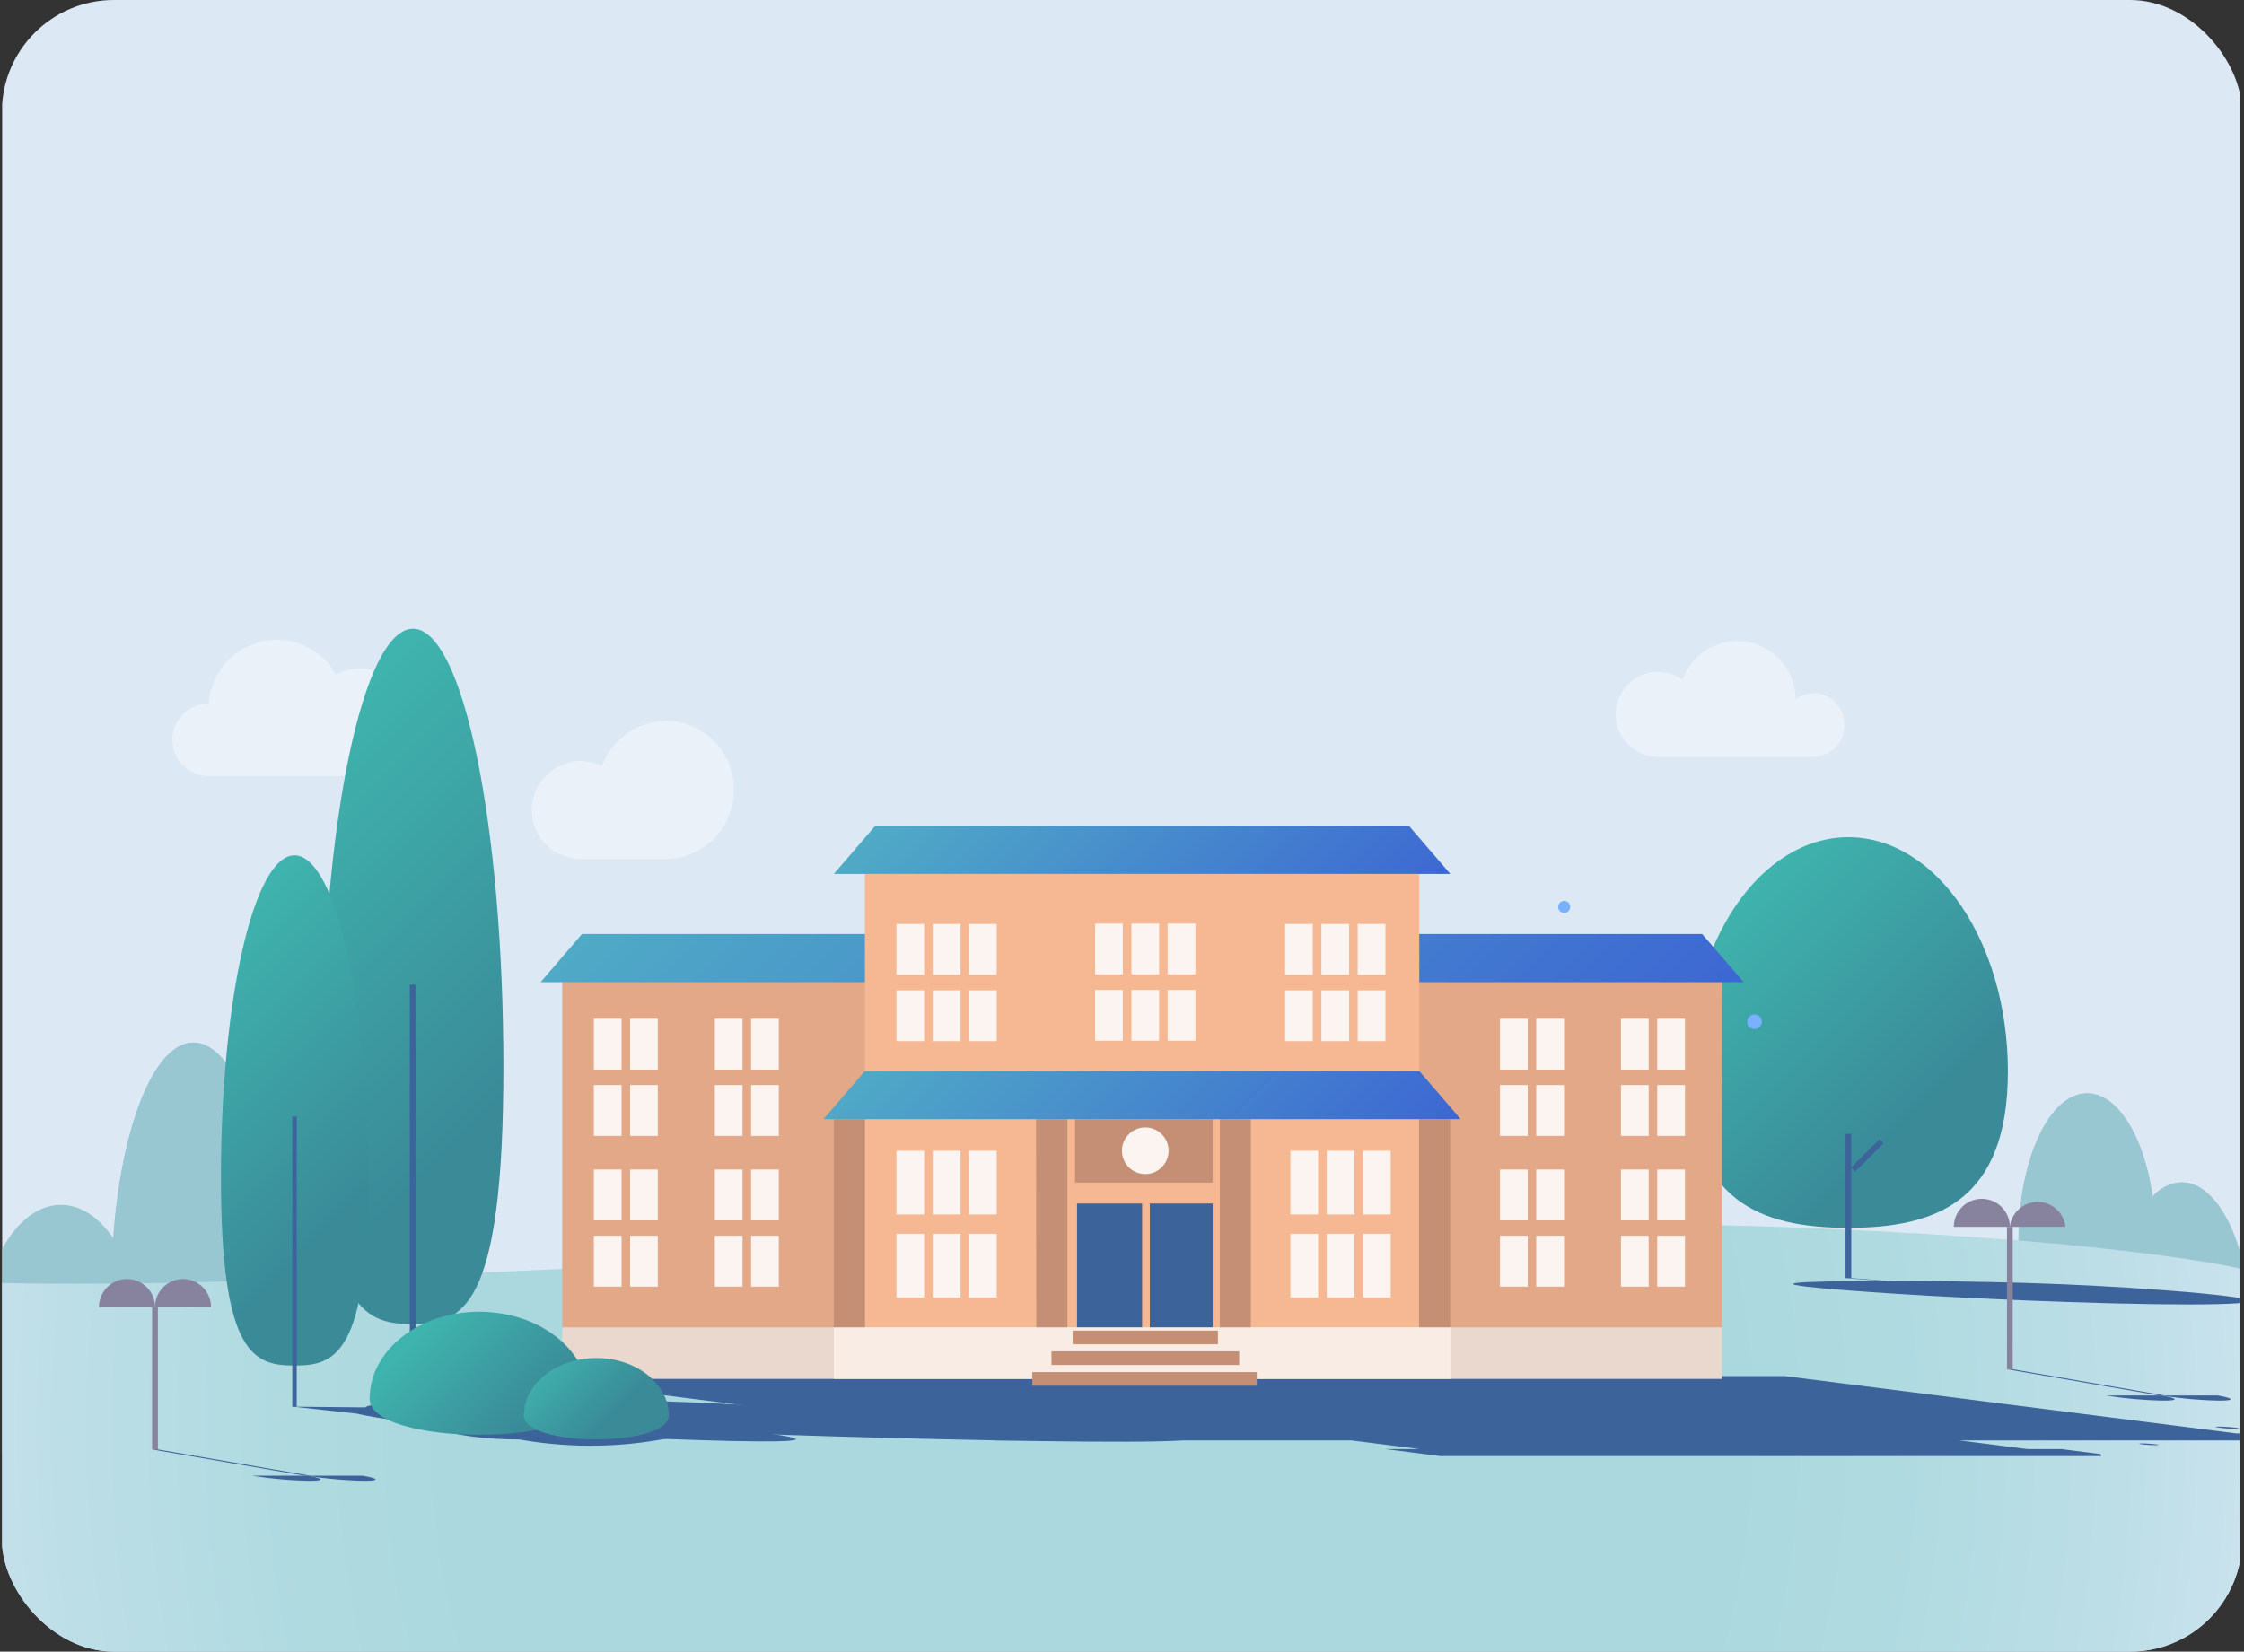 <svg id="Capa_1" data-name="Capa 1" xmlns="http://www.w3.org/2000/svg" xmlns:xlink="http://www.w3.org/1999/xlink" viewBox="0 0 320.55 236"><rect x="0" y="0" width="320.55" height="236" fill="#333333" stroke="none"/><defs><style>.cls-1{fill:url(#Degradado_sin_nombre_10);}.cls-2{fill:url(#Degradado_sin_nombre_10-2);}.cls-3{fill:url(#Degradado_sin_nombre_10-3);}.cls-4{fill:url(#Degradado_sin_nombre_10-4);}.cls-40,.cls-44,.cls-5,.cls-61,.cls-67{fill:none;}.cls-6{clip-path:url(#clip-path);}.cls-7{clip-path:url(#clip-path-2);}.cls-8{clip-path:url(#clip-path-3);}.cls-9{clip-path:url(#clip-path-4);}.cls-10{clip-path:url(#clip-path-5);}.cls-11{fill:url(#Degradado_sin_nombre_20);}.cls-12{clip-path:url(#clip-path-6);}.cls-13{clip-path:url(#clip-path-7);}.cls-14{clip-path:url(#clip-path-9);}.cls-15{clip-path:url(#clip-path-10);}.cls-16{clip-path:url(#clip-path-11);}.cls-17{fill:url(#Degradado_sin_nombre_19);}.cls-18{clip-path:url(#clip-path-13);}.cls-19{clip-path:url(#clip-path-14);}.cls-20{clip-path:url(#clip-path-15);}.cls-21{fill:url(#Degradado_sin_nombre_34);}.cls-22{fill:#dde8f5;}.cls-23{clip-path:url(#clip-path-16);}.cls-24{mask:url(#mask);}.cls-25{fill:url(#Degradado_sin_nombre);}.cls-26{clip-path:url(#clip-path-17);}.cls-27{mask:url(#mask-2);}.cls-28{fill:url(#Degradado_sin_nombre-2);}.cls-29{clip-path:url(#clip-path-18);}.cls-30{mask:url(#mask-3);}.cls-31{fill:url(#Degradado_sin_nombre-3);}.cls-32{clip-path:url(#clip-path-19);}.cls-33{mask:url(#mask-4);}.cls-34{fill:url(#Degradado_sin_nombre-4);}.cls-35{clip-path:url(#clip-path-20);}.cls-36{fill:url(#Degradado_sin_nombre_20-2);}.cls-37{clip-path:url(#clip-path-21);}.cls-38{fill:url(#Degradado_sin_nombre_22);}.cls-39{clip-path:url(#clip-path-22);}.cls-40,.cls-61{stroke:#3d639b;}.cls-40,.cls-44,.cls-61,.cls-67{stroke-miterlimit:10;}.cls-40,.cls-67{stroke-width:0.82px;}.cls-41{fill:#3d639b;}.cls-42{fill:#eaf1f9;}.cls-43{fill:#ead8ce;}.cls-44{stroke:#79b1fd;stroke-linecap:round;stroke-width:0.74px;}.cls-45{fill:#79b1fd;}.cls-46{fill:#e2a888;}.cls-47{clip-path:url(#clip-path-23);}.cls-48{fill:url(#Degradado_sin_nombre_23);}.cls-49{clip-path:url(#clip-path-24);}.cls-50{fill:url(#Degradado_sin_nombre_23-2);}.cls-51{fill:#f5b893;}.cls-52{fill:#f9ece5;}.cls-53{fill:#c48f74;}.cls-54{clip-path:url(#clip-path-26);}.cls-55{fill:url(#Degradado_sin_nombre_23-3);}.cls-56{fill:#fcf4f0;}.cls-57{clip-path:url(#clip-path-28);}.cls-58{fill:url(#Degradado_sin_nombre_22-2);}.cls-59{clip-path:url(#clip-path-30);}.cls-60{fill:url(#Degradado_sin_nombre_22-3);}.cls-61{stroke-width:0.63px;}.cls-62{clip-path:url(#clip-path-32);}.cls-63{fill:url(#Degradado_sin_nombre_22-4);}.cls-64{clip-path:url(#clip-path-33);}.cls-65{fill:url(#Degradado_sin_nombre_22-5);}.cls-66{fill:#87829e;}.cls-67{stroke:#87829e;}.cls-68{clip-path:url(#clip-path-35);}.cls-69{clip-path:url(#clip-path-36);}.cls-70{clip-path:url(#clip-path-37);}.cls-71{clip-path:url(#clip-path-38);}.cls-72{clip-path:url(#clip-path-39);}.cls-73{clip-path:url(#clip-path-40);}.cls-74{fill:url(#Degradado_sin_nombre_20-3);}</style><linearGradient id="Degradado_sin_nombre_10" x1="408.66" y1="494.52" x2="409.66" y2="494.52" gradientTransform="matrix(0, 32.96, 32.96, 0, -15999.28, -13307.04)" gradientUnits="userSpaceOnUse"><stop offset="0" stop-color="#fff"/><stop offset="0.98" stop-color="#fff"/><stop offset="0.99" stop-color="#fafafa"/><stop offset="0.99" stop-color="#ececec"/><stop offset="0.99" stop-color="#d4d4d4"/><stop offset="0.99" stop-color="#b2b2b2"/><stop offset="0.99" stop-color="#878787"/><stop offset="1" stop-color="#525252"/><stop offset="1" stop-color="#151515"/><stop offset="1"/></linearGradient><linearGradient id="Degradado_sin_nombre_10-2" x1="408.66" y1="494.51" x2="409.66" y2="494.51" gradientTransform="matrix(0, 32.96, 32.96, 0, -15986.02, -13293.78)" xlink:href="#Degradado_sin_nombre_10"/><linearGradient id="Degradado_sin_nombre_10-3" x1="409.07" y1="494.66" x2="410.07" y2="494.66" gradientTransform="matrix(0, 33.9, 33.9, 0, -16758.86, -13693.06)" xlink:href="#Degradado_sin_nombre_10"/><linearGradient id="Degradado_sin_nombre_10-4" x1="414.2" y1="495.83" x2="415.2" y2="495.83" gradientTransform="matrix(0, 52.88, 52.88, 0, -26191.57, -21744.98)" xlink:href="#Degradado_sin_nombre_10"/><clipPath id="clip-path"><rect class="cls-5" x="340.82" width="320" height="236" rx="16"/></clipPath><clipPath id="clip-path-2"><rect class="cls-5" x="340.55" width="320" height="236"/></clipPath><clipPath id="clip-path-3"><rect class="cls-5" x="0.86" width="319.69" height="236"/></clipPath><clipPath id="clip-path-4"><path class="cls-5" d="M-.86,183.28c51.09,1.61,201.87-9.77,252.94-8.06s68.78,6.12,68.78,6.12v55.52H-.86Z"/></clipPath><clipPath id="clip-path-5"><path class="cls-5" d="M421,201.74c0,27.47-156.79,49.74-261.43,49.74s-271.25-22.27-271.25-49.74S54.88,152,159.52,152,421,174.27,421,201.74"/></clipPath><radialGradient id="Degradado_sin_nombre_20" cx="422.94" cy="499.19" r="1" gradientTransform="matrix(190.85, 0, 0, -217.49, -80560.57, 108772.28)" gradientUnits="userSpaceOnUse"><stop offset="0" stop-color="#aad8de"/><stop offset="0.46" stop-color="#aad8de"/><stop offset="0.6" stop-color="#afdae0"/><stop offset="0.77" stop-color="#bddee7"/><stop offset="0.95" stop-color="#d5e6f2"/><stop offset="1" stop-color="#dde8f5"/></radialGradient><clipPath id="clip-path-6"><rect class="cls-5" x="0.27" width="320" height="236" rx="16"/></clipPath><clipPath id="clip-path-7"><rect class="cls-5" width="320" height="236"/></clipPath><clipPath id="clip-path-9"><rect class="cls-5" x="340.31" width="319.69" height="236"/></clipPath><clipPath id="clip-path-10"><path class="cls-5" d="M339.06,182.91c51.09,1.62,201.87-9.76,252.94-8S660.77,181,660.77,181v55.51H339.06Z"/></clipPath><clipPath id="clip-path-11"><path class="cls-5" d="M760.87,201.38c0,27.47-156.8,49.74-261.44,49.74s-271.25-22.27-271.25-49.74,166.62-49.75,271.25-49.75,261.44,22.27,261.44,49.75"/></clipPath><radialGradient id="Degradado_sin_nombre_19" cx="421.15" cy="499.19" r="1" gradientTransform="matrix(190.85, 0, 0, -217.49, -79880.1, 108771.92)" gradientUnits="userSpaceOnUse"><stop offset="0" stop-color="#dddbd7"/><stop offset="0.5" stop-color="#dddbd7"/><stop offset="0.68" stop-color="#dddddc"/><stop offset="0.89" stop-color="#dde3ea"/><stop offset="1" stop-color="#dde8f5"/></radialGradient><clipPath id="clip-path-13"><rect class="cls-5" x="-339.69" width="319.69" height="236"/></clipPath><clipPath id="clip-path-14"><path class="cls-5" d="M-341.63,182.63c51.09,1.62,201.86-9.76,252.94-8s68.77,6.11,68.77,6.11v55.52H-341.63Z"/></clipPath><clipPath id="clip-path-15"><path class="cls-5" d="M80.18,201.09c0,27.48-156.8,49.75-261.44,49.75s-271.25-22.27-271.25-49.75,166.62-49.74,271.25-49.74S80.18,173.62,80.18,201.09"/></clipPath><radialGradient id="Degradado_sin_nombre_34" cx="421.15" cy="499.19" r="1" gradientTransform="matrix(190.85, 0, 0, -217.49, -80560.79, 108771.63)" gradientUnits="userSpaceOnUse"><stop offset="0" stop-color="#bfd1ce"/><stop offset="0.47" stop-color="#bfd1ce"/><stop offset="0.63" stop-color="#c3d4d3"/><stop offset="0.82" stop-color="#cedce1"/><stop offset="1" stop-color="#dde8f5"/></radialGradient><clipPath id="clip-path-16"><path class="cls-5" d="M288.32,177.3c0,11.66,4.41,21.11,9.85,21.11S308,189,308,177.3s-4.41-21.12-9.85-21.12-9.85,9.45-9.85,21.12"/></clipPath><mask id="mask" x="267.21" y="146.34" width="61.92" height="61.92" maskUnits="userSpaceOnUse"><rect class="cls-1" x="276.28" y="155.4" width="43.79" height="43.79" transform="translate(-38.04 262.77) rotate(-45)"/></mask><linearGradient id="Degradado_sin_nombre" x1="408.66" y1="494.52" x2="409.66" y2="494.52" gradientTransform="matrix(0, 32.96, 32.96, 0, -15999.28, -13307.04)" gradientUnits="userSpaceOnUse"><stop offset="0" stop-color="#99c7d1"/><stop offset="0.98" stop-color="#99c7d1"/><stop offset="0.99" stop-color="#9eccd5"/><stop offset="1" stop-color="#aad8de"/></linearGradient><clipPath id="clip-path-17"><path class="cls-5" d="M301.8,190c0,11.66,4.41,21.11,9.85,21.11,3.52,0,6.61-4,8.35-9.92V178.82c-1.74-5.95-4.83-9.92-8.35-9.92-5.44,0-9.85,9.46-9.85,21.12"/></clipPath><mask id="mask-2" x="280.69" y="159.8" width="60.43" height="60.43" maskUnits="userSpaceOnUse"><rect class="cls-2" x="289.54" y="168.65" width="42.73" height="42.73" transform="translate(-43.3 275.49) rotate(-45)"/></mask><linearGradient id="Degradado_sin_nombre-2" x1="408.66" y1="494.51" x2="409.66" y2="494.51" gradientTransform="matrix(0, 32.96, 32.96, 0, -15986.02, -13293.78)" xlink:href="#Degradado_sin_nombre"/><clipPath id="clip-path-18"><path class="cls-5" d="M.31,178.4v29.25c2.13,3.86,5.11,6.25,8.39,6.25,6.5,0,11.77-9.34,11.77-20.88S15.2,172.14,8.7,172.14c-3.28,0-6.26,2.39-8.39,6.26"/></clipPath><mask id="mask-3" x="-20.57" y="162.06" width="61.92" height="61.92" maskUnits="userSpaceOnUse"><rect class="cls-3" x="-11.5" y="171.13" width="43.79" height="43.79" transform="translate(-133.44 63.88) rotate(-45)"/></mask><linearGradient id="Degradado_sin_nombre-3" x1="409.07" y1="494.66" x2="410.07" y2="494.66" gradientTransform="matrix(0, 33.9, 33.9, 0, -16758.86, -13693.06)" xlink:href="#Degradado_sin_nombre"/><clipPath id="clip-path-19"><path class="cls-5" d="M15.87,184.41c0,19.59,5.26,35.48,11.76,35.48S39.4,204,39.4,184.41s-5.27-35.48-11.77-35.48-11.76,15.88-11.76,35.48"/></clipPath><mask id="mask-4" x="-19.62" y="137.16" width="94.5" height="94.5" maskUnits="userSpaceOnUse"><rect class="cls-4" x="-5.78" y="151" width="66.82" height="66.82" transform="translate(-122.3 73.55) rotate(-45)"/></mask><linearGradient id="Degradado_sin_nombre-4" x1="414.2" y1="495.83" x2="415.2" y2="495.83" gradientTransform="matrix(0, 52.88, 52.88, 0, -26191.57, -21744.98)" xlink:href="#Degradado_sin_nombre"/><clipPath id="clip-path-20"><path class="cls-5" d="M124.51,179.24C75.34,181.61,26.25,184,.31,183.32V236H320V181.27c-2.55-.58-21.24-4.46-68.46-6.05-3.6-.12-7.68-.17-12.19-.17-27.67,0-71.29,2.1-114.84,4.19"/></clipPath><radialGradient id="Degradado_sin_nombre_20-2" cx="421.15" cy="499.19" r="1" gradientTransform="matrix(190.85, 0, 0, -217.49, -80220.57, 108772.28)" xlink:href="#Degradado_sin_nombre_20"/><clipPath id="clip-path-21"><path class="cls-5" d="M241.25,153.11c0,18.5,10.2,22.33,22.79,22.33s22.78-3.83,22.78-22.33-10.2-33.48-22.78-33.48-22.79,15-22.79,33.48"/></clipPath><linearGradient id="Degradado_sin_nombre_22" x1="414.21" y1="495.86" x2="415.21" y2="495.86" gradientTransform="matrix(0, 52.93, 52.93, 0, -25981.66, -21801.13)" gradientUnits="userSpaceOnUse"><stop offset="0" stop-color="#3fb3ad"/><stop offset="0.76" stop-color="#3a8a98"/><stop offset="1" stop-color="#3a8a98"/></linearGradient><clipPath id="clip-path-22"><rect class="cls-5" x="0.31" width="319.69" height="236"/></clipPath><clipPath id="clip-path-23"><polygon class="cls-5" points="83.14 133.46 77.22 140.34 249.07 140.34 243.15 133.46 83.14 133.46"/></clipPath><linearGradient id="Degradado_sin_nombre_23" x1="419.4" y1="497.07" x2="420.4" y2="497.07" gradientTransform="matrix(0, 122.2, 122.2, 0, -60578.43, -51172.86)" gradientUnits="userSpaceOnUse"><stop offset="0" stop-color="#4faac6"/><stop offset="1" stop-color="#3d67d3"/><stop offset="1" stop-color="#3d67d3"/></linearGradient><clipPath id="clip-path-24"><polygon class="cls-5" points="125.03 118 119.11 124.88 207.18 124.88 201.26 118 125.03 118"/></clipPath><linearGradient id="Degradado_sin_nombre_23-2" x1="415.67" y1="496.21" x2="416.67" y2="496.21" gradientTransform="matrix(0, 62.96, 62.96, 0, -31077, -26077.72)" xlink:href="#Degradado_sin_nombre_23"/><clipPath id="clip-path-26"><polygon class="cls-5" points="123.55 153.04 117.63 159.92 208.66 159.92 202.74 153.04 123.55 153.04"/></clipPath><linearGradient id="Degradado_sin_nombre_23-3" x1="415.92" y1="496.27" x2="416.92" y2="496.27" gradientTransform="matrix(0, 65.05, 65.05, 0, -32119.8, -26930.28)" xlink:href="#Degradado_sin_nombre_23"/><clipPath id="clip-path-28"><path class="cls-5" d="M45.91,152.51c0,34.62,5.84,36.68,13,36.68s13-2.06,13-36.68S66.16,89.84,59,89.84s-13,28.06-13,62.67"/></clipPath><linearGradient id="Degradado_sin_nombre_22-2" x1="416.88" y1="496.47" x2="417.88" y2="496.47" gradientTransform="matrix(0, 74.63, 74.63, 0, -36990.97, -31006.34)" xlink:href="#Degradado_sin_nombre_22"/><clipPath id="clip-path-30"><path class="cls-5" d="M31.56,168.22c0,25.38,4.71,26.9,10.51,26.9s10.52-1.52,10.52-26.9-4.71-46-10.52-46-10.51,20.58-10.51,46"/></clipPath><linearGradient id="Degradado_sin_nombre_22-3" x1="414.6" y1="495.94" x2="415.6" y2="495.94" gradientTransform="matrix(0, 55.24, 55.24, 0, -27352.73, -22769.45)" xlink:href="#Degradado_sin_nombre_22"/><clipPath id="clip-path-32"><path class="cls-5" d="M52.8,199.86c0,6.87,31.31,6.87,31.31,0s-7-12.43-15.66-12.43S52.8,193,52.8,199.86"/></clipPath><linearGradient id="Degradado_sin_nombre_22-4" x1="404.65" y1="493.61" x2="405.65" y2="493.61" gradientTransform="matrix(0, 25.9, 25.9, 0, -12713.71, -10293.72)" xlink:href="#Degradado_sin_nombre_22"/><clipPath id="clip-path-33"><path class="cls-5" d="M74.84,202.27c0,4.54,20.7,4.54,20.7,0s-4.63-8.22-10.35-8.22-10.35,3.68-10.35,8.22"/></clipPath><linearGradient id="Degradado_sin_nombre_22-5" x1="395.07" y1="491.35" x2="396.07" y2="491.35" gradientTransform="matrix(0, 17.12, 17.12, 0, -8329.18, -6573.15)" xlink:href="#Degradado_sin_nombre_22"/><clipPath id="clip-path-35"><rect class="cls-5" x="-340.27" width="320" height="236" rx="16"/></clipPath><clipPath id="clip-path-36"><rect class="cls-5" x="-340.24" width="319.69" height="236"/></clipPath><clipPath id="clip-path-37"><rect class="cls-5" x="-340.55" width="320" height="236"/></clipPath><clipPath id="clip-path-38"><rect class="cls-5" x="-0.24" width="319.69" height="236"/></clipPath><clipPath id="clip-path-39"><path class="cls-5" d="M-2,183.28c51.1,1.61,201.87-9.77,253-8.06s68.77,6.12,68.77,6.12v55.52H-2Z"/></clipPath><clipPath id="clip-path-40"><path class="cls-5" d="M419.85,201.74c0,27.47-156.79,49.74-261.43,49.74s-271.25-22.27-271.25-49.74S53.78,152,158.42,152s261.43,22.28,261.43,49.75"/></clipPath><radialGradient id="Degradado_sin_nombre_20-3" cx="419.37" cy="499.19" r="1" gradientTransform="matrix(190.85, 0, 0, -217.49, -79880.57, 108772.28)" xlink:href="#Degradado_sin_nombre_20"/></defs><g class="cls-6"><g class="cls-7"><g class="cls-8"><g class="cls-9"><g class="cls-10"><rect class="cls-11" x="-111.73" y="151.99" width="532.69" height="99.49"/></g></g></g></g></g><g class="cls-12"><g class="cls-13"><g class="cls-13"><g class="cls-14"><g class="cls-15"><g class="cls-16"><rect class="cls-17" x="228.18" y="151.63" width="532.69" height="99.49"/></g></g></g></g><g class="cls-13"><g class="cls-18"><g class="cls-19"><g class="cls-20"><rect class="cls-21" x="-452.51" y="151.35" width="532.69" height="99.49"/></g></g></g></g><rect class="cls-22" x="0.31" width="319.69" height="236"/><g class="cls-23"><g class="cls-24"><rect class="cls-25" x="276.28" y="155.4" width="43.79" height="43.79" transform="translate(-38.04 262.77) rotate(-45)"/></g></g><g class="cls-26"><g class="cls-27"><rect class="cls-28" x="289.54" y="168.65" width="42.73" height="42.73" transform="translate(-43.3 275.49) rotate(-45)"/></g></g><g class="cls-29"><g class="cls-30"><rect class="cls-31" x="-11.5" y="171.13" width="43.79" height="43.79" transform="translate(-133.44 63.88) rotate(-45)"/></g></g><g class="cls-32"><g class="cls-33"><rect class="cls-34" x="-5.78" y="151" width="66.82" height="66.82" transform="translate(-122.3 73.55) rotate(-45)"/></g></g><g class="cls-35"><rect class="cls-36" x="0.31" y="175.05" width="319.69" height="60.95"/></g><g class="cls-37"><rect class="cls-38" x="228.19" y="111.69" width="71.69" height="71.69" transform="translate(-26.99 229.91) rotate(-45)"/></g><g class="cls-39"><line class="cls-40" x1="264.04" y1="182.62" x2="264.04" y2="162.01"/><line class="cls-40" x1="268.78" y1="163.07" x2="264.72" y2="167.13"/><path class="cls-41" d="M309.58,184.39c14.26,1.11,15.63,2,3,2s-34.35-.9-48.61-2c-14.11-1.1-7.17-1.33,5.16-1.34l-5.55-.43h.83l5.54.43c12.46,0,25.48.24,39.59,1.34"/><path class="cls-41" d="M306,206.25a18,18,0,0,1,1.92.13c.54.07.55.12,0,.12a18,18,0,0,1-1.92-.12c-.54-.07-.55-.13,0-.13"/><path class="cls-41" d="M319.35,204.16A20.37,20.37,0,0,1,317,204c-.66-.08-.68-.15,0-.15a23,23,0,0,1,2.33.15c.65.09.67.15,0,.15"/><polygon class="cls-41" points="328.49 205.79 328.49 205.82 326.12 205.82 324.19 205.82 323.3 205.82 320.49 205.82 317.67 205.82 314.86 205.82 312.04 205.82 309.23 205.82 306.41 205.82 303.59 205.82 300.78 205.82 297.96 205.82 295.15 205.82 292.33 205.82 289.52 205.82 286.7 205.82 283.89 205.82 281.07 205.82 279.88 205.82 289.63 207.06 289.72 207.06 291.17 207.06 292.62 207.06 294.07 207.06 294.51 207.06 294.96 207.12 296.46 207.31 297.97 207.5 299.48 207.69 300.07 207.77 300.08 207.83 300.11 207.92 300.14 208.02 300.15 208.06 299.29 208.06 297.84 208.06 296.39 208.06 295.84 208.06 294.94 208.06 293.49 208.06 292.04 208.06 290.59 208.06 289.14 208.06 287.69 208.06 286.24 208.06 284.79 208.06 283.34 208.06 281.89 208.06 280.44 208.06 278.99 208.06 277.54 208.06 276.08 208.06 274.63 208.06 273.18 208.06 271.73 208.06 270.28 208.06 268.83 208.06 267.38 208.06 265.93 208.06 264.48 208.06 263.03 208.06 261.58 208.06 260.13 208.06 258.68 208.06 257.23 208.06 255.78 208.06 254.33 208.06 252.88 208.06 251.43 208.06 249.98 208.06 248.53 208.06 247.07 208.06 245.63 208.06 244.17 208.06 242.72 208.06 241.27 208.06 239.82 208.06 238.37 208.06 236.92 208.06 235.47 208.06 234.02 208.06 232.57 208.06 231.12 208.06 229.67 208.06 228.22 208.06 226.77 208.06 225.32 208.06 223.87 208.06 222.42 208.06 220.97 208.06 219.51 208.06 218.06 208.06 216.61 208.06 215.16 208.06 213.71 208.06 212.26 208.06 205.77 208.06 199.03 207.2 197.94 207.06 198.34 207.06 199.79 207.06 201.24 207.06 202.69 207.06 202.81 207.06 193.05 205.82 190.98 205.82 188.16 205.82 185.35 205.82 182.53 205.82 179.72 205.82 176.9 205.82 174.09 205.82 171.27 205.82 168.46 205.82 165.64 205.82 162.83 205.82 160.01 205.82 157.19 205.82 154.38 205.82 151.56 205.82 148.75 205.82 142.26 205.82 135.52 204.96 134.43 204.82 136.19 204.82 137.82 204.82 81.7 197.69 73.31 196.63 115.84 196.63 146.93 196.63 145.82 196.48 180.98 196.48 182.09 196.63 212.41 196.63 254.95 196.63 263.33 197.69 319.46 204.82 322 204.82 322.85 204.82 323.73 204.94 326.65 205.31 328.41 205.53 328.43 205.61 328.49 205.79"/><path class="cls-42" d="M95.27,103A9.89,9.89,0,0,0,86,109.44a7,7,0,1,0-2.81,13.31H95.27a9.89,9.89,0,0,0,0-19.77"/><path class="cls-42" d="M51.55,95.52a7.69,7.69,0,0,0-3.55.86,9.73,9.73,0,0,0-18.18,4.14h0a5.19,5.19,0,1,0,0,10.38H51.55a7.69,7.69,0,0,0,0-15.38"/><path class="cls-42" d="M259.13,99.07a4.57,4.57,0,0,0-2.65.85v0a8.3,8.3,0,0,0-16.13-2.77A6,6,0,0,0,236.89,96a6.08,6.08,0,1,0,0,12.16h22.24a4.57,4.57,0,0,0,0-9.13"/><rect class="cls-43" x="80.31" y="189.66" width="165.67" height="7.37"/><line class="cls-44" x1="197.48" y1="134.99" x2="197.48" y2="137.37"/><line class="cls-44" x1="196.29" y1="136.18" x2="198.67" y2="136.18"/><path class="cls-45" d="M224.3,129.59a.86.86,0,1,1-.85-.86.85.85,0,0,1,.85.86"/><line class="cls-44" x1="99.24" y1="136.18" x2="99.24" y2="138.56"/><line class="cls-44" x1="98.04" y1="137.37" x2="100.43" y2="137.37"/><path class="cls-45" d="M251.67,146a1,1,0,0,1-2.08,0,1,1,0,0,1,2.08,0"/><line class="cls-44" x1="239.51" y1="177.17" x2="239.51" y2="179.56"/><line class="cls-44" x1="238.31" y1="178.37" x2="240.7" y2="178.37"/><rect class="cls-46" x="80.31" y="139.07" width="165.67" height="50.59"/></g><g class="cls-47"><rect class="cls-48" x="99.95" y="73.7" width="126.39" height="126.39" transform="translate(-49.02 155.46) rotate(-45)"/></g><g class="cls-49"><rect class="cls-50" x="129.57" y="87.87" width="67.15" height="67.15" transform="translate(-38.09 150.93) rotate(-45)"/></g><g class="cls-39"><rect class="cls-51" x="123.55" y="124.88" width="79.19" height="64.78"/><rect class="cls-41" x="153.85" y="171.97" width="9.3" height="18.05"/><rect class="cls-41" x="164.25" y="171.97" width="8.98" height="18.05"/><rect class="cls-52" x="119.11" y="189.66" width="88.08" height="7.37"/><rect class="cls-53" x="153.23" y="190.13" width="20.75" height="1.95"/><rect class="cls-53" x="150.2" y="193.09" width="26.82" height="1.95"/><rect class="cls-53" x="147.46" y="196.06" width="32.07" height="1.95"/></g><g class="cls-54"><rect class="cls-55" x="128.53" y="121.86" width="69.24" height="69.24" transform="translate(-62.86 161.19) rotate(-45)"/></g><g class="cls-39"><rect class="cls-56" x="128.06" y="132.02" width="3.96" height="7.27"/><rect class="cls-56" x="133.24" y="132.02" width="3.97" height="7.27"/><rect class="cls-56" x="138.42" y="132.02" width="3.96" height="7.27"/><rect class="cls-56" x="128.06" y="141.5" width="3.96" height="7.27"/><rect class="cls-56" x="133.24" y="141.5" width="3.97" height="7.27"/><rect class="cls-56" x="138.42" y="141.5" width="3.96" height="7.27"/><rect class="cls-56" x="156.44" y="131.96" width="3.96" height="7.27"/><rect class="cls-56" x="161.62" y="131.96" width="3.96" height="7.27"/><rect class="cls-56" x="166.8" y="131.96" width="3.97" height="7.27"/><rect class="cls-56" x="156.44" y="141.44" width="3.96" height="7.27"/><rect class="cls-56" x="161.62" y="141.44" width="3.96" height="7.27"/><rect class="cls-56" x="166.8" y="141.44" width="3.97" height="7.27"/><rect class="cls-56" x="183.57" y="132.02" width="3.96" height="7.27"/><rect class="cls-56" x="188.76" y="132.02" width="3.96" height="7.27"/><rect class="cls-56" x="193.94" y="132.02" width="3.97" height="7.27"/><rect class="cls-56" x="183.57" y="141.5" width="3.96" height="7.27"/><rect class="cls-56" x="188.76" y="141.5" width="3.96" height="7.27"/><rect class="cls-56" x="193.94" y="141.5" width="3.97" height="7.27"/><rect class="cls-56" x="214.27" y="145.57" width="3.96" height="7.27"/><rect class="cls-56" x="219.45" y="145.57" width="3.97" height="7.27"/><rect class="cls-56" x="214.27" y="155.04" width="3.96" height="7.27"/><rect class="cls-56" x="219.45" y="155.04" width="3.97" height="7.27"/><rect class="cls-56" x="231.55" y="145.57" width="3.96" height="7.27"/><rect class="cls-56" x="236.73" y="145.57" width="3.97" height="7.27"/><rect class="cls-56" x="231.55" y="155.04" width="3.96" height="7.27"/><rect class="cls-56" x="236.73" y="155.04" width="3.97" height="7.27"/><rect class="cls-56" x="214.27" y="167.11" width="3.96" height="7.27"/><rect class="cls-56" x="219.45" y="167.11" width="3.97" height="7.27"/><rect class="cls-56" x="214.27" y="176.58" width="3.96" height="7.27"/><rect class="cls-56" x="219.45" y="176.58" width="3.97" height="7.27"/><rect class="cls-56" x="231.55" y="167.11" width="3.96" height="7.27"/><rect class="cls-56" x="236.73" y="167.11" width="3.97" height="7.27"/><rect class="cls-56" x="231.55" y="176.58" width="3.96" height="7.27"/><rect class="cls-56" x="236.73" y="176.58" width="3.97" height="7.27"/><rect class="cls-56" x="84.83" y="145.57" width="3.96" height="7.27"/><rect class="cls-56" x="90.01" y="145.57" width="3.96" height="7.27"/><rect class="cls-56" x="84.83" y="155.04" width="3.96" height="7.27"/><rect class="cls-56" x="90.01" y="155.04" width="3.96" height="7.27"/><rect class="cls-56" x="102.11" y="145.57" width="3.96" height="7.27"/><rect class="cls-56" x="107.29" y="145.57" width="3.96" height="7.27"/><rect class="cls-56" x="102.11" y="155.04" width="3.96" height="7.27"/><rect class="cls-56" x="107.29" y="155.04" width="3.96" height="7.27"/><rect class="cls-56" x="84.83" y="167.11" width="3.96" height="7.27"/><rect class="cls-56" x="90.01" y="167.11" width="3.96" height="7.27"/><rect class="cls-56" x="84.83" y="176.58" width="3.96" height="7.27"/><rect class="cls-56" x="90.01" y="176.58" width="3.96" height="7.27"/><rect class="cls-56" x="102.11" y="167.11" width="3.96" height="7.27"/><rect class="cls-56" x="107.29" y="167.11" width="3.96" height="7.27"/><rect class="cls-56" x="102.11" y="176.58" width="3.96" height="7.27"/><rect class="cls-56" x="107.29" y="176.58" width="3.96" height="7.27"/><rect class="cls-56" x="128.06" y="164.43" width="3.96" height="9.1"/><rect class="cls-56" x="133.24" y="164.43" width="3.97" height="9.1"/><rect class="cls-56" x="138.42" y="164.43" width="3.96" height="9.1"/><rect class="cls-56" x="128.06" y="176.29" width="3.96" height="9.1"/><rect class="cls-56" x="133.24" y="176.29" width="3.97" height="9.1"/><rect class="cls-56" x="138.42" y="176.29" width="3.96" height="9.1"/><rect class="cls-56" x="184.34" y="164.43" width="3.96" height="9.1"/><rect class="cls-56" x="189.52" y="164.43" width="3.96" height="9.1"/><rect class="cls-56" x="194.7" y="164.43" width="3.96" height="9.1"/><rect class="cls-56" x="184.34" y="176.29" width="3.96" height="9.1"/><rect class="cls-56" x="189.52" y="176.29" width="3.96" height="9.1"/><rect class="cls-56" x="194.7" y="176.29" width="3.96" height="9.1"/><path class="cls-53" d="M123.55,189.66h-4.44V159.92h4.44Zm24.48,0h4.44V159.92H148m30.69,0h-4.44v29.74h4.44m28.46-29.74h-4.44v29.74h4.44Z"/><rect class="cls-53" x="153.57" y="159.92" width="19.66" height="9.06"/><path class="cls-56" d="M160.27,164.43a3.33,3.33,0,1,1,3.33,3.33,3.33,3.33,0,0,1-3.33-3.33"/><path class="cls-41" d="M41.92,201,51,202s6.18,1.59,23.79,2.64,64.36,2.92,20.94-1.39-43.52-2.15-43.52-2.15Z"/><path class="cls-41" d="M52.54,200.67l14.89,1.16s10.23,1.92,39.07,3,105.37,2.74,34.1-2.07-71.26-2.08-71.26-2.08Z"/><path class="cls-41" d="M53.76,199.3s4.22,6.38,20.41,6.38a58.16,58.16,0,0,0,20.35,0c10.58-2,.06-4.52.06-4.52Z"/></g><g class="cls-57"><rect class="cls-58" x="14.6" y="95.16" width="88.71" height="88.71" transform="translate(-81.38 82.55) rotate(-45)"/></g><g class="cls-39"><line class="cls-40" x1="58.95" y1="197.25" x2="58.95" y2="140.68"/></g><g class="cls-59"><rect class="cls-60" x="8.88" y="125.49" width="66.39" height="66.39" transform="translate(-99.89 76.23) rotate(-45)"/></g><g class="cls-39"><line class="cls-61" x1="42.07" y1="201.02" x2="42.07" y2="159.54"/></g><g class="cls-62"><rect class="cls-63" x="50.56" y="179.19" width="35.78" height="35.78" transform="translate(-119.31 106.13) rotate(-45)"/></g><g class="cls-64"><rect class="cls-65" x="73.36" y="188.6" width="23.66" height="23.66" transform="translate(-116.77 118.95) rotate(-45)"/></g><g class="cls-39"><path class="cls-66" d="M30.09,186.76H22.14a4,4,0,1,1,8,0"/><path class="cls-66" d="M22.14,186.76h-8a4,4,0,1,1,8,0"/><line class="cls-67" x1="22.14" y1="207.11" x2="22.14" y2="186.76"/><path class="cls-41" d="M51.84,210.86h-8a59.13,59.13,0,0,0,8.22.73c2.2,0,2.08-.33-.27-.73"/><path class="cls-41" d="M43.89,210.86H36a58.86,58.86,0,0,0,8.22.73c2.19,0,2.07-.33-.28-.73"/><polygon class="cls-41" points="22.55 207.11 21.73 207.11 43.48 210.86 44.3 210.86 22.55 207.11"/><path class="cls-66" d="M295.05,175.3H287.1a4,4,0,0,1,7.95,0"/><path class="cls-66" d="M287.1,175.3h-8a4,4,0,0,1,8,0"/><line class="cls-67" x1="287.1" y1="195.65" x2="287.1" y2="175.3"/><path class="cls-41" d="M316.8,199.4h-7.95a57.64,57.64,0,0,0,8.22.73c2.2,0,2.08-.32-.27-.73"/><path class="cls-41" d="M308.85,199.4h-8a57.64,57.64,0,0,0,8.22.73c2.2,0,2.08-.32-.27-.73"/><polygon class="cls-41" points="287.51 195.65 286.69 195.65 308.44 199.4 309.26 199.4 287.51 195.65"/></g></g></g><g class="cls-68"><g class="cls-69"><polygon class="cls-41" points="30.43 200.09 29.82 200.09 29.21 200.09 28.6 200.09 27.99 200.09 27.38 200.09 26.77 200.09 26.16 200.09 25.56 200.09 24.95 200.09 24.34 200.09 23.73 200.09 23.12 200.09 22.51 200.09 21.91 200.09 21.3 200.09 20.69 200.09 20.08 200.09 19.47 200.09 18.86 200.09 18.25 200.09 17.64 200.09 17.04 200.09 16.43 200.09 15.82 200.09 15.21 200.09 14.6 200.09 13.99 200.09 13.38 200.09 12.78 200.09 12.17 200.09 11.56 200.09 10.95 200.09 10.34 200.09 9.73 200.09 9.12 200.09 8.52 200.09 7.91 200.09 7.3 200.09 6.69 200.09 6.08 200.09 5.47 200.09 4.86 200.09 4.25 200.09 3.65 200.09 3.04 200.09 2.43 200.09 1.82 200.09 1.21 200.09 0.6 200.09 -0.01 200.09 -0.61 200.09 -1.22 200.09 -1.83 200.09 -2.44 200.09 -3.05 200.09 -3.66 200.09 -4.26 200.09 -4.88 200.09 -5.48 200.09 -6.09 200.09 -6.7 200.09 -7.31 200.09 -7.92 200.09 -8.53 200.09 -9.13 200.09 -9.74 200.09 -10.35 200.09 -10.96 200.09 -11.57 200.09 -12.18 200.09 -12.79 200.09 -13.39 200.09 -14 200.09 -14.61 200.09 -18.3 199.6 -17.69 199.6 -17.08 199.6 -16.58 199.6 -24.9 198.49 -25.9 198.49 -28.56 198.49 -31.21 198.49 -33.87 198.49 -36.52 198.49 -39.18 198.49 -41.84 198.49 -44.49 198.49 -47.15 198.49 -49.8 198.49 -52.46 198.49 -55.11 198.49 -57.77 198.49 -60.43 198.49 -63.08 198.49 -65.74 198.49 -65.78 198.49 -52.42 200.28 -53.52 200.28 -54.61 200.28 -55.71 200.28 -56.8 200.28 -57.9 200.28 -59 200.28 -60.09 200.28 -61.19 200.28 -62.28 200.28 -63.38 200.28 -64.48 200.28 -65.57 200.28 -66.67 200.28 -67.76 200.28 -68.86 200.28 -69.95 200.28 -71.05 200.28 -72.15 200.28 -73.24 200.28 -74.34 200.28 -75.43 200.28 -76.53 200.28 -77.63 200.28 -78.72 200.28 -79.82 200.28 -80.91 200.28 -82.01 200.28 -83.1 200.28 -84.2 200.28 -85.3 200.28 -86.39 200.28 -87.49 200.28 -88.58 200.28 -89.68 200.28 -90.77 200.28 -91.87 200.28 -92.97 200.28 -94.06 200.28 -95.16 200.28 -96.25 200.28 -97.35 200.28 -98.44 200.28 -99.54 200.28 -100.64 200.28 -101.73 200.28 -102.83 200.28 -103.92 200.28 -105.02 200.28 -106.11 200.28 -107.21 200.28 -108.31 200.28 -109.4 200.28 -110.5 200.28 -111.59 200.28 -112.69 200.28 -113.79 200.28 -114.88 200.28 -115.98 200.28 -117.07 200.28 -118.17 200.28 -119.26 200.28 -120.36 200.28 -121.46 200.28 -122.55 200.28 -123.65 200.28 -124.74 200.28 -125.84 200.28 -126.93 200.28 -128.03 200.28 -129.13 200.28 -130.22 200.28 -131.32 200.28 -132.41 200.28 -133.51 200.28 -134.6 200.28 -147.97 198.49 -148.06 198.49 -150.72 198.49 -153.38 198.49 -156.03 198.49 -158.69 198.49 -161.34 198.49 -164 198.49 -166.65 198.49 -169.31 198.49 -171.97 198.49 -174.62 198.49 -177.28 198.49 -179.93 198.49 -182.59 198.49 -185.24 198.49 -187.9 198.49 -188.75 198.49 -180.43 199.6 -179.92 199.6 -179.31 199.6 -178.71 199.6 -175.02 200.09 -175.63 200.09 -176.24 200.09 -176.84 200.09 -177.45 200.09 -178.06 200.09 -178.67 200.09 -179.28 200.09 -179.89 200.09 -180.5 200.09 -181.1 200.09 -181.71 200.09 -182.32 200.09 -182.93 200.09 -183.54 200.09 -184.15 200.09 -184.76 200.09 -185.37 200.09 -185.97 200.09 -186.58 200.09 -187.19 200.09 -187.8 200.09 -188.41 200.09 -189.02 200.09 -189.63 200.09 -190.23 200.09 -190.84 200.09 -191.45 200.09 -192.06 200.09 -192.67 200.09 -193.28 200.09 -193.89 200.09 -194.5 200.09 -195.1 200.09 -195.71 200.09 -196.32 200.09 -196.93 200.09 -197.54 200.09 -198.15 200.09 -198.75 200.09 -199.36 200.09 -199.97 200.09 -200.58 200.09 -201.19 200.09 -201.8 200.09 -202.41 200.09 -203.01 200.09 -203.62 200.09 -204.23 200.09 -204.84 200.09 -205.45 200.09 -206.06 200.09 -206.67 200.09 -207.28 200.09 -207.88 200.09 -208.49 200.09 -209.1 200.09 -209.71 200.09 -210.32 200.09 -210.93 200.09 -211.54 200.09 -212.14 200.09 -212.75 200.09 -213.36 200.09 -213.97 200.09 -214.58 200.09 -215.19 200.09 -215.8 200.09 -216.41 200.09 -217.01 200.09 -217.62 200.09 -218.23 200.09 -218.84 200.09 -219.45 200.09 -220.06 200.09 -220.66 200.09 -224.35 199.6 -223.75 199.6 -223.14 199.6 -223.07 199.6 -289.75 190.7 -294 190.14 -304.52 188.73 -277.33 188.73 -277.95 188.65 -231.31 188.65 -231.94 188.56 -230.03 188.56 -228.12 188.56 -226.2 188.56 -224.29 188.56 -222.38 188.56 -220.46 188.56 -218.55 188.56 -216.64 188.56 -214.72 188.56 -212.81 188.56 -210.9 188.56 -208.99 188.56 -207.07 188.56 -205.16 188.56 -203.25 188.56 -201.33 188.56 -199.42 188.56 -197.51 188.56 -195.59 188.56 -193.68 188.56 -191.77 188.56 -189.85 188.56 -187.94 188.56 -186.03 188.56 -184.12 188.56 -182.2 188.56 -180.29 188.56 -178.38 188.56 -176.46 188.56 -174.55 188.56 -172.64 188.56 -170.72 188.56 -168.81 188.56 -166.9 188.56 -164.99 188.56 -163.07 188.56 -161.16 188.56 -159.25 188.56 -157.33 188.56 -155.42 188.56 -130.63 188.56 -130 188.65 -83.06 188.65 -82.44 188.73 -55.38 188.73 -44.86 190.14 -40.61 190.7 26.07 199.6 26.13 199.6 26.74 199.6 27.35 199.6 31.03 200.09 30.43 200.09"/></g><g class="cls-70"><g class="cls-71"><g class="cls-72"><g class="cls-73"><rect class="cls-74" x="-112.83" y="151.99" width="532.68" height="99.49"/></g></g></g></g></g></svg>